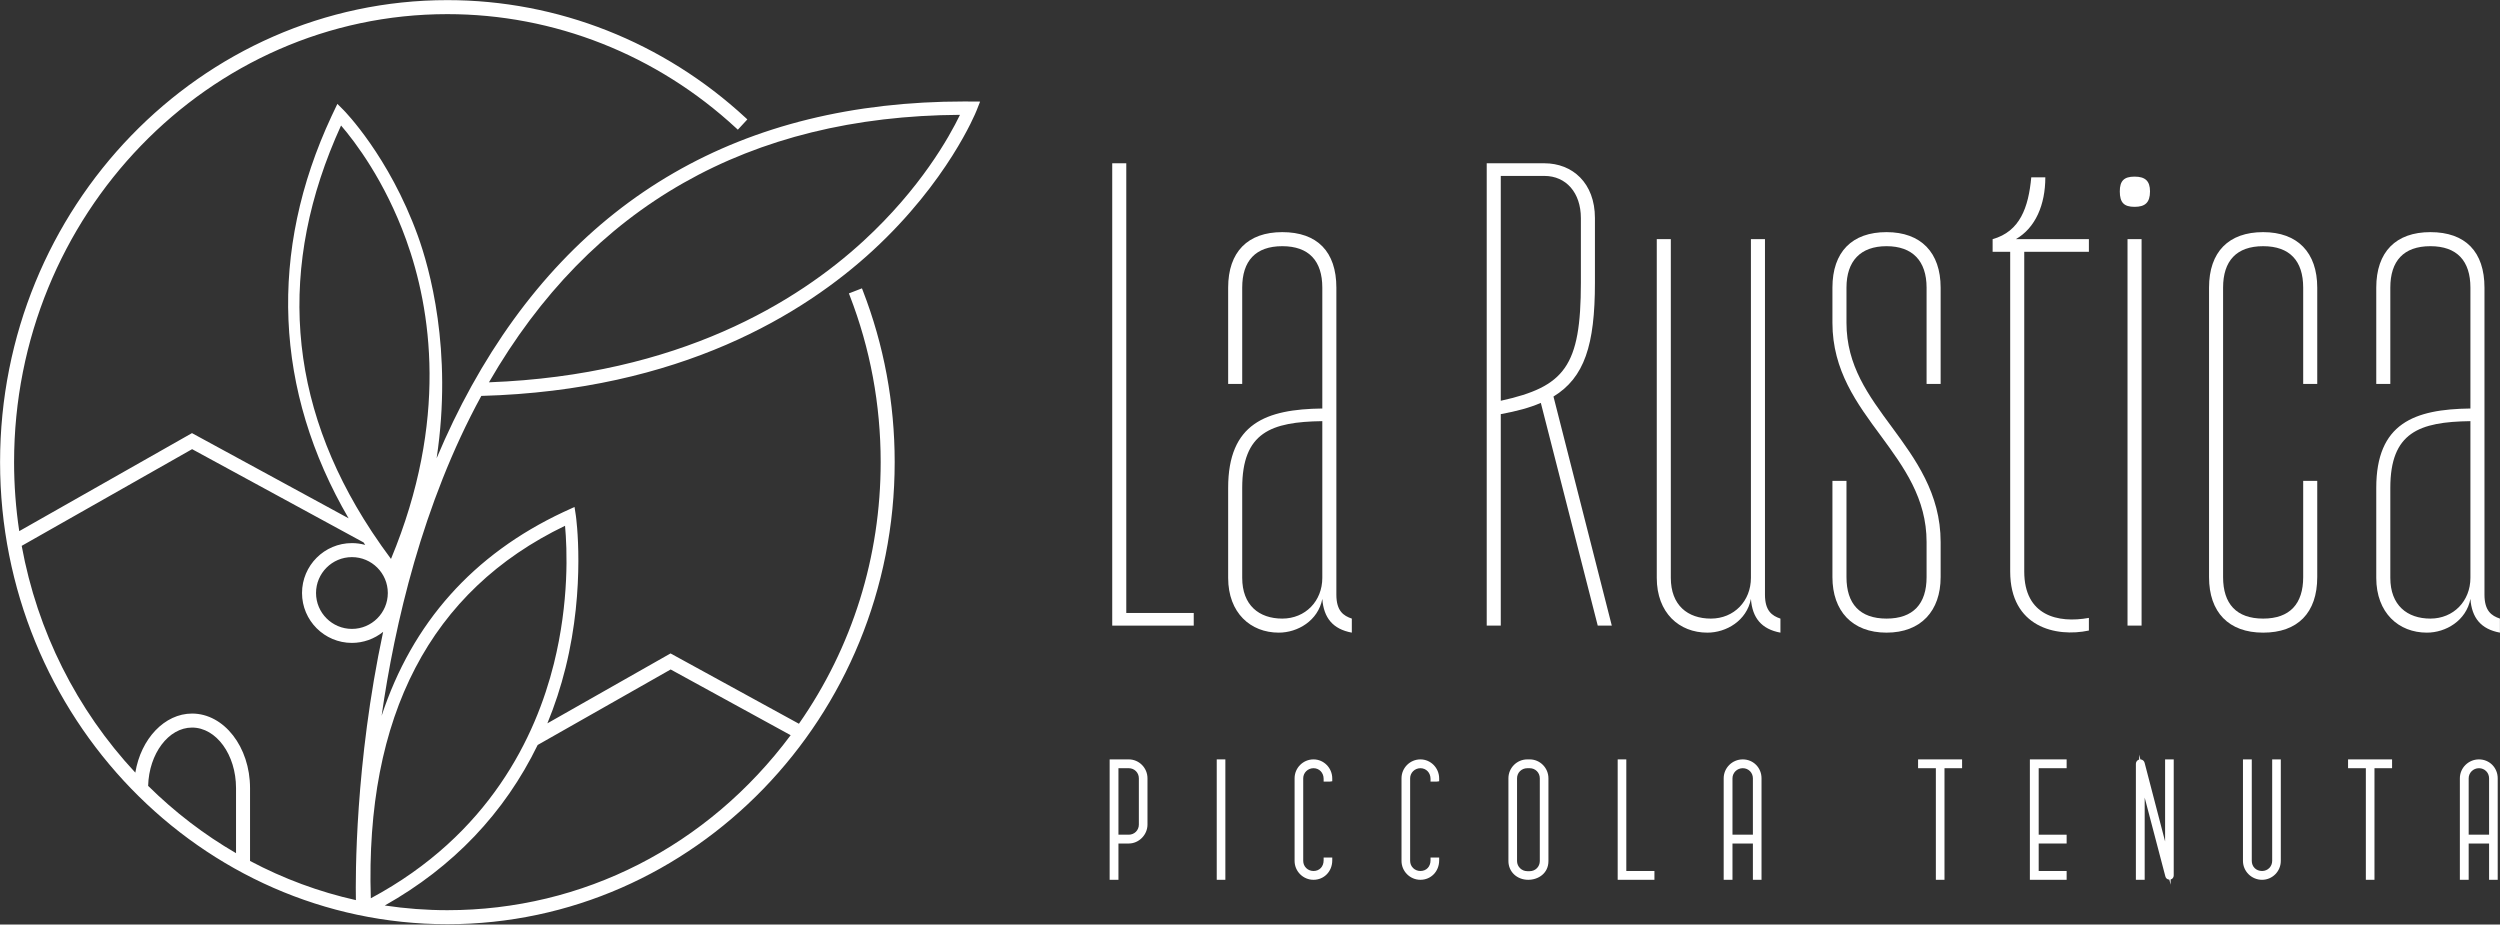 <svg xmlns="http://www.w3.org/2000/svg" xmlns:xlink="http://www.w3.org/1999/xlink" xmlns:serif="http://www.serif.com/" width="100%" height="100%" viewBox="0 0 2677 990" xml:space="preserve" style="fill-rule:evenodd;clip-rule:evenodd;stroke-linejoin:round;stroke-miterlimit:2;"><rect x="0" y="0" width="2677" height="990" fill="#333333" stroke="none"/>    <g transform="matrix(1,0,0,1,-961.585,-1569.18)">        <g transform="matrix(4.167,0,0,4.167,0,0)">            <g transform="matrix(1,0,0,1,331.236,470.468)">                <path d="M0,49.733C-1.612,47.578 -3.208,45.311 -4.756,42.977L-5.101,42.452C-26.736,9.514 -29.337,-25.504 -12.833,-61.644C-9.243,-57.472 -1.587,-47.438 3.889,-32.292C10.316,-14.518 14.813,14.083 0,49.733M-10.04,67.715C-15.126,67.715 -19.263,63.578 -19.263,58.492C-19.263,53.406 -15.126,49.269 -10.04,49.269C-4.953,49.269 -0.816,53.406 -0.816,58.492C-0.816,63.578 -4.953,67.715 -10.04,67.715M-9.018,137.411C-18.462,135.304 -27.609,131.919 -36.221,127.344L-36.221,108.624C-36.221,98.062 -42.906,89.469 -51.124,89.469C-58.157,89.469 -64.261,95.914 -65.702,104.65C-80.79,88.447 -90.872,68.332 -94.9,46.373L-51.106,21.526L-7.053,45.489C-6.912,45.704 -6.771,45.917 -6.629,46.132C-7.736,45.824 -8.877,45.668 -10.04,45.668C-17.11,45.668 -22.863,51.421 -22.863,58.492C-22.863,65.562 -17.11,71.314 -10.04,71.314C-7.122,71.314 -4.285,70.296 -2.019,68.472C-9.272,102.446 -9.13,131.582 -9.018,137.411M44.726,41.215C45.265,47.071 45.829,60.691 41.849,76.687C37.247,95.19 25.346,120.584 -5.187,136.938C-6.651,90.083 10.137,57.883 44.726,41.215M71.867,78.139L102.704,95.03C81.396,123.617 49.283,139.997 14.489,139.997C9.128,139.997 3.726,139.592 -1.595,138.792C15.969,128.9 29.18,115.031 37.691,97.542L71.867,78.139ZM-39.822,125.344C-48.008,120.594 -55.601,114.78 -62.408,108.049C-62.185,99.767 -57.161,93.07 -51.124,93.07C-44.892,93.07 -39.822,100.048 -39.822,108.624L-39.822,125.344ZM146.216,-64.386C143.413,-58.588 136.031,-45.434 121.477,-32.033C104.525,-16.419 74.092,2.504 25.174,4.348C51.298,-40.947 92.016,-64.07 146.216,-64.386M123.857,-29.562C143.042,-47.252 150.175,-64.732 150.469,-65.469L151.387,-67.793L147.337,-67.818C90.181,-67.818 47.569,-43.21 20.684,5.323C17.473,11.12 14.469,17.339 11.724,23.864C15.923,-3.945 9.844,-25.185 6.888,-33.342C-0.518,-53.79 -12.037,-65.458 -12.152,-65.574L-13.777,-67.201L-15.268,-64.064C-31.526,-29.225 -30.004,6.47 -10.894,39.301L-51.142,17.406L-95.53,42.59C-96.409,36.732 -96.855,30.774 -96.855,24.867C-96.855,-38.616 -46.906,-90.263 14.489,-90.263C41.921,-90.263 68.277,-79.857 88.702,-60.962L89.13,-60.567L91.573,-63.209L91.147,-63.605C70.055,-83.117 42.831,-93.864 14.489,-93.864C-48.892,-93.864 -100.456,-40.601 -100.456,24.867C-100.456,90.336 -48.892,143.597 14.489,143.597C77.87,143.597 129.434,90.336 129.434,24.867C129.434,9.621 126.675,-5.225 121.233,-19.257L121.022,-19.801L117.667,-18.498L117.877,-17.956C123.157,-4.34 125.834,10.068 125.834,24.867C125.834,49.166 118.572,72.397 104.826,92.087L71.836,74.016L40.187,91.983C42.073,87.398 43.641,82.611 44.852,77.727C50.078,56.66 47.536,38.815 47.509,38.643L47.164,36.381L44.278,37.703C21.127,48.56 5.45,66.15 -2.412,90.05C0.938,66.635 8.065,35.555 23.213,7.843C74.388,6.431 106.185,-13.266 123.857,-29.562" style="fill:white;fill-rule:nonzero;"></path>            </g>        </g>        <g transform="matrix(4.167,0,0,4.167,0,0)">            <g transform="matrix(1,0,0,1,520.184,537.34)">                <path d="M0,-118.81L0,-3.251L17.334,-3.251L17.334,0L-3.611,0L-3.611,-118.81L0,-118.81Z" style="fill:white;fill-rule:nonzero;"></path>            </g>        </g>        <g transform="matrix(4.167,0,0,4.167,0,0)">            <g transform="matrix(1,0,0,1,560.267,439.835)">                <path d="M0,95.699C5.958,95.699 10.291,91.184 10.291,85.226L10.291,44.96C-2.889,45.141 -10.292,47.85 -10.292,62.114L-10.292,85.226C-10.292,92.267 -5.959,95.699 0,95.699M-13.904,85.226L-13.904,62.114C-13.904,45.502 -4.153,41.892 10.291,41.711L10.291,10.655C10.291,3.793 6.861,0.001 0,0.001C-6.862,0.001 -10.292,3.793 -10.292,10.655L-10.292,35.391L-13.904,35.391L-13.904,10.655C-13.904,1.445 -8.848,-3.61 0,-3.61C9.028,-3.61 13.903,1.445 13.903,10.655L13.903,89.559C13.903,93.712 15.709,94.977 17.875,95.699L17.875,99.309C13,98.407 10.652,95.518 10.291,90.643C9.208,96.241 3.972,99.309 -0.904,99.309C-8.126,99.309 -13.904,94.254 -13.904,85.226" style="fill:white;fill-rule:nonzero;"></path>            </g>        </g>        <g transform="matrix(4.167,0,0,4.167,0,0)">            <g transform="matrix(1,0,0,1,637.003,506.644)">                <path d="M0,-57.419L0,-74.03C0,-80.531 -3.792,-84.864 -9.39,-84.864L-20.585,-84.864L-20.585,-27.085C-4.153,-30.696 0,-35.932 0,-57.419M-10.292,-26.543C-13.182,-25.278 -16.612,-24.376 -20.585,-23.654L-20.585,30.695L-24.196,30.695L-24.196,-88.114L-9.39,-88.114C-2.167,-88.114 3.611,-83.059 3.611,-74.03L3.611,-57.419C3.611,-41.349 0.903,-33.043 -7.042,-28.169L7.945,30.695L4.333,30.695L-10.292,-26.543Z" style="fill:white;fill-rule:nonzero;"></path>            </g>        </g>        <g transform="matrix(4.167,0,0,4.167,0,0)">            <g transform="matrix(1,0,0,1,656.504,452.114)">                <path d="M0,72.948L0,-14.083L3.611,-14.083L3.611,72.948C3.611,79.989 7.945,83.421 13.904,83.421C19.862,83.421 24.195,78.906 24.195,72.948L24.195,-14.083L27.806,-14.083L27.806,77.281C27.806,81.434 29.612,82.699 31.779,83.421L31.779,87.031C26.904,86.129 24.556,83.24 24.195,78.364C23.112,83.962 17.876,87.031 13,87.031C5.777,87.031 0,81.976 0,72.948" style="fill:white;fill-rule:nonzero;"></path>            </g>        </g>        <g transform="matrix(4.167,0,0,4.167,0,0)">            <g transform="matrix(1,0,0,1,701.644,450.489)">                <path d="M0,74.392L0,49.655L3.611,49.655L3.611,74.392C3.611,81.253 7.042,85.045 13.904,85.045C20.764,85.045 24.195,81.253 24.195,74.392L24.195,65.363C24.195,54.169 18.417,46.225 12.458,38.1C6.32,29.793 0,21.307 0,9.029L0,0.001C0,-9.208 5.055,-14.264 13.904,-14.264C22.751,-14.264 27.806,-9.028 27.806,0.001L27.806,24.737L24.195,24.737L24.195,0.001C24.195,-6.861 20.584,-10.652 13.904,-10.652C7.223,-10.652 3.611,-6.861 3.611,0.001L3.611,9.029C3.611,20.043 9.208,27.626 15.348,35.932C21.306,44.058 27.806,52.905 27.806,65.363L27.806,74.392C27.806,83.059 22.751,88.656 13.904,88.656C5.055,88.656 0,83.059 0,74.392" style="fill:white;fill-rule:nonzero;"></path>            </g>        </g>        <g transform="matrix(4.167,0,0,4.167,0,0)">            <g transform="matrix(1,0,0,1,747.324,439.114)">                <path d="M0,84.322L0,2.167L-4.514,2.167L-4.514,-1.083C2.527,-3.069 4.694,-9.209 5.416,-16.973L9.028,-16.973C9.028,-9.931 6.5,-3.972 1.444,-1.083L20.223,-1.083L20.223,2.167L3.611,2.167L3.611,84.322C3.611,95.698 12.278,97.684 20.223,96.24L20.223,99.489C11.736,101.295 0,98.587 0,84.322" style="fill:white;fill-rule:nonzero;"></path>            </g>        </g>        <g transform="matrix(4.167,0,0,4.167,0,0)">            <g transform="matrix(1,0,0,1,0,-120.699)">                <path d="M777.475,558.73L781.086,558.73L781.086,658.039L777.475,658.039L777.475,558.73ZM779.282,542.66C781.99,542.66 783.254,543.743 783.254,546.452C783.254,549.341 781.99,550.424 779.282,550.424C776.573,550.424 775.49,549.341 775.49,546.452C775.49,543.743 776.573,542.66 779.282,542.66" style="fill:white;fill-rule:nonzero;"></path>            </g>        </g>        <g transform="matrix(4.167,0,0,4.167,0,0)">            <g transform="matrix(1,0,0,1,798.421,450.489)">                <path d="M0,74.392L0,0.001C0,-9.208 5.055,-14.264 13.904,-14.264C22.751,-14.264 27.806,-9.028 27.806,0.001L27.806,24.737L24.195,24.737L24.195,0.001C24.195,-6.861 20.764,-10.652 13.904,-10.652C7.042,-10.652 3.611,-6.861 3.611,0.001L3.611,74.392C3.611,81.253 7.042,85.045 13.904,85.045C20.764,85.045 24.195,81.253 24.195,74.392L24.195,49.655L27.806,49.655L27.806,74.392C27.806,83.6 22.751,88.656 13.904,88.656C5.055,88.656 0,83.42 0,74.392" style="fill:white;fill-rule:nonzero;"></path>            </g>        </g>        <g transform="matrix(4.167,0,0,4.167,0,0)">            <g transform="matrix(1,0,0,1,855.297,439.835)">                <path d="M0,95.699C5.958,95.699 10.291,91.184 10.291,85.226L10.291,44.96C-2.889,45.141 -10.292,47.85 -10.292,62.114L-10.292,85.226C-10.292,92.267 -5.959,95.699 0,95.699M-13.904,85.226L-13.904,62.114C-13.904,45.502 -4.154,41.892 10.291,41.711L10.291,10.655C10.291,3.793 6.861,0.001 0,0.001C-6.862,0.001 -10.292,3.793 -10.292,10.655L-10.292,35.391L-13.904,35.391L-13.904,10.655C-13.904,1.445 -8.848,-3.61 0,-3.61C9.028,-3.61 13.903,1.445 13.903,10.655L13.903,89.559C13.903,93.712 15.709,94.977 17.875,95.699L17.875,99.309C13,98.407 10.652,95.518 10.291,90.643C9.208,96.241 3.972,99.309 -0.904,99.309C-8.126,99.309 -13.904,94.254 -13.904,85.226" style="fill:white;fill-rule:nonzero;"></path>            </g>        </g>        <g transform="matrix(4.167,0,0,4.167,0,0)">            <g transform="matrix(1,0,0,1,520.815,582.593)">                <path d="M0,9.186C1.775,9.186 3.313,7.787 3.313,5.875L3.313,-6.016C3.313,-7.928 1.775,-9.327 0,-9.327L-3.357,-9.327L-3.357,9.186L0,9.186ZM-4.194,19.352L-4.194,-10.166L0,-10.166C2.192,-10.166 4.105,-8.348 4.105,-6.016L4.105,5.875C4.105,8.207 2.147,10.026 0,10.026L-3.357,10.026L-3.357,19.352L-4.194,19.352Z" style="fill:white;fill-rule:nonzero;"></path>            </g>        </g>        <g transform="matrix(4.167,0,0,4.167,0,0)">            <g transform="matrix(1,0,0,1,518.17,583.305)">                <path d="M0,7.762L2.645,7.762C4.104,7.762 5.246,6.62 5.246,5.163L5.246,-6.728C5.246,-8.185 4.104,-9.327 2.645,-9.327L0,-9.327L0,7.762ZM0,19.352L-2.261,19.352L-2.261,-11.59L2.645,-11.59C5.301,-11.59 7.463,-9.409 7.463,-6.728L7.463,5.163C7.463,7.8 5.257,10.026 2.645,10.026L0,10.026L0,19.352Z" style="fill:white;fill-rule:nonzero;"></path>            </g>        </g>        <g transform="matrix(4.167,0,0,4.167,0,0)">            <g transform="matrix(-1,0,0,1,1089.07,94.372)">                <rect x="544.137" y="478.055" width="0.793" height="29.518" style="fill:white;"></rect>            </g>        </g>        <g transform="matrix(4.167,0,0,4.167,0,0)">            <g transform="matrix(-1,0,0,1,1089.07,94.372)">                <rect x="543.425" y="477.343" width="2.217" height="30.942" style="fill:white;"></rect>            </g>        </g>        <g transform="matrix(4.167,0,0,4.167,0,0)">            <g transform="matrix(1,0,0,1,564.147,597.795)">                <path d="M0,-21.218C0,-23.596 1.911,-25.368 4.15,-25.368C6.389,-25.368 8.255,-23.55 8.255,-21.171L8.255,-21.078L7.463,-21.078L7.463,-21.218C7.463,-23.13 5.922,-24.529 4.15,-24.529C2.378,-24.529 0.793,-23.13 0.793,-21.218L0.793,0C0.793,1.912 2.331,3.31 4.15,3.31C6.063,3.31 7.463,1.865 7.463,-0.14L8.255,-0.14L8.255,0C8.255,2.378 6.389,4.15 4.15,4.15C1.911,4.15 0,2.378 0,0L0,-21.218Z" style="fill:white;fill-rule:nonzero;"></path>            </g>        </g>        <g transform="matrix(4.167,0,0,4.167,0,0)">            <g transform="matrix(1,0,0,1,568.297,571.715)">                <path d="M0,30.942C-2.681,30.942 -4.862,28.761 -4.862,26.08L-4.862,4.862C-4.862,2.181 -2.681,0 0,0C2.656,0 4.817,2.203 4.817,4.909L4.817,5.621L4.105,5.715L2.601,5.715L2.601,5.003C2.601,3.405 1.459,2.263 0,2.263C-1.459,2.263 -2.645,3.428 -2.645,4.862L-2.645,26.08C-2.645,27.536 -1.484,28.678 0,28.678C1.531,28.678 2.601,27.551 2.601,25.94L2.601,25.228L4.817,25.228L4.817,25.94C4.817,28.806 2.701,30.942 0,30.942" style="fill:white;fill-rule:nonzero;"></path>            </g>        </g>        <g transform="matrix(4.167,0,0,4.167,0,0)">            <g transform="matrix(1,0,0,1,591.622,597.795)">                <path d="M0,-21.218C0,-23.596 1.911,-25.368 4.15,-25.368C6.386,-25.368 8.253,-23.55 8.253,-21.171L8.253,-21.078L7.46,-21.078L7.46,-21.218C7.46,-23.13 5.922,-24.529 4.15,-24.529C2.378,-24.529 0.793,-23.13 0.793,-21.218L0.793,0C0.793,1.912 2.331,3.31 4.15,3.31C6.061,3.31 7.46,1.865 7.46,-0.14L8.253,-0.14L8.253,0C8.253,2.378 6.386,4.15 4.15,4.15C1.911,4.15 0,2.378 0,0L0,-21.218Z" style="fill:white;fill-rule:nonzero;"></path>            </g>        </g>        <g transform="matrix(4.167,0,0,4.167,0,0)">            <g transform="matrix(1,0,0,1,595.772,571.715)">                <path d="M0,30.942C-2.681,30.942 -4.862,28.761 -4.862,26.08L-4.862,4.862C-4.862,2.181 -2.681,0 0,0C2.655,0 4.815,2.203 4.815,4.909L4.815,5.621L4.103,5.715L2.598,5.715L2.598,5.003C2.598,3.405 1.456,2.263 0,2.263C-1.459,2.263 -2.645,3.428 -2.645,4.862L-2.645,26.08C-2.645,27.536 -1.484,28.678 0,28.678C1.53,28.678 2.598,27.551 2.598,25.94L2.598,25.228L4.815,25.228L4.815,25.94C4.815,28.806 2.699,30.942 0,30.942" style="fill:white;fill-rule:nonzero;"></path>            </g>        </g>        <g transform="matrix(4.167,0,0,4.167,0,0)">            <g transform="matrix(1,0,0,1,619.887,597.795)">                <path d="M0,-21.218L0,0.046C0,1.958 1.585,3.357 3.357,3.357L3.964,3.357C5.735,3.357 7.273,1.958 7.273,0.046L7.273,-21.218C7.273,-23.13 5.735,-24.529 3.964,-24.529L3.357,-24.529C1.538,-24.529 0,-23.13 0,-21.218M-0.793,0.046L-0.793,-21.218C-0.793,-23.596 1.118,-25.368 3.357,-25.368L3.964,-25.368C6.155,-25.368 8.066,-23.55 8.066,-21.218L8.066,0.046C8.066,2.658 5.922,4.15 3.588,4.15C1.257,4.15 -0.793,2.564 -0.793,0.046" style="fill:white;fill-rule:nonzero;"></path>            </g>        </g>        <g transform="matrix(4.167,0,0,4.167,0,0)">            <g transform="matrix(1,0,0,1,623.244,600.394)">                <path d="M0,-26.416C-1.484,-26.416 -2.645,-25.274 -2.645,-23.817L-2.645,-2.553C-2.645,-1.119 -1.459,0.046 0,0.046L0.606,0.046C2.062,0.046 3.204,-1.095 3.204,-2.553L3.204,-23.817C3.204,-25.274 2.062,-26.416 0.606,-26.416L0,-26.416ZM0.231,2.263C-2.673,2.263 -4.862,0.192 -4.862,-2.553L-4.862,-23.817C-4.862,-26.498 -2.681,-28.679 0,-28.679L0.606,-28.679C3.261,-28.679 5.421,-26.498 5.421,-23.817L5.421,-2.553C5.421,0.608 2.811,2.263 0.231,2.263" style="fill:white;fill-rule:nonzero;"></path>            </g>        </g>        <g transform="matrix(4.167,0,0,4.167,0,0)">            <g transform="matrix(1,0,0,1,655.191,572.427)">                <path d="M0,29.518L-8.019,29.518L-8.019,0L-7.226,0L-7.226,28.678L0,28.678L0,29.518Z" style="fill:white;fill-rule:nonzero;"></path>            </g>        </g>        <g transform="matrix(4.167,0,0,4.167,0,0)">            <g transform="matrix(1,0,0,1,655.903,571.715)">                <path d="M0,30.942L-9.443,30.942L-9.443,0L-7.226,0L-7.226,28.678L0,28.678L0,30.942Z" style="fill:white;fill-rule:nonzero;"></path>            </g>        </g>        <g transform="matrix(4.167,0,0,4.167,0,0)">            <g transform="matrix(1,0,0,1,675.248,597.795)">                <path d="M0,-21.218L0,-6.016L6.67,-6.016L6.67,-21.218C6.67,-23.13 5.132,-24.529 3.357,-24.529C1.585,-24.529 0,-23.13 0,-21.218M-0.837,4.15L-0.837,-21.218C-0.837,-23.596 1.121,-25.368 3.357,-25.368C5.596,-25.368 7.463,-23.596 7.463,-21.218L7.463,4.15L6.67,4.15L6.67,-5.176L0,-5.176L0,4.15L-0.837,4.15Z" style="fill:white;fill-rule:nonzero;"></path>            </g>        </g>        <g transform="matrix(4.167,0,0,4.167,0,0)">            <g transform="matrix(1,0,0,1,675.96,583.305)">                <path d="M0,7.762L5.246,7.762L5.246,-6.728C5.246,-8.185 4.104,-9.327 2.645,-9.327C1.186,-9.327 0,-8.162 0,-6.728L0,7.762ZM7.463,19.352L5.246,19.352L5.246,10.026L0,10.026L0,19.352L-2.261,19.352L-2.261,-6.728C-2.261,-9.409 -0.06,-11.59 2.645,-11.59C5.346,-11.59 7.463,-9.454 7.463,-6.728L7.463,19.352Z" style="fill:white;fill-rule:nonzero;"></path>            </g>        </g>        <g transform="matrix(4.167,0,0,4.167,0,0)">            <g transform="matrix(1,0,0,1,734.25,601.945)">                <path d="M0,-29.518L0,-28.679L-4.523,-28.679L-4.523,0L-5.315,0L-5.315,-28.679L-9.885,-28.679L-9.885,-29.518L0,-29.518Z" style="fill:white;fill-rule:nonzero;"></path>            </g>        </g>        <g transform="matrix(4.167,0,0,4.167,0,0)">            <g transform="matrix(1,0,0,1,730.44,571.715)">                <path d="M0,30.942L-2.217,30.942L-2.217,2.263L-6.787,2.263L-6.787,0L4.523,0L4.523,2.263L0,2.263L0,30.942Z" style="fill:white;fill-rule:nonzero;"></path>            </g>        </g>        <g transform="matrix(4.167,0,0,4.167,0,0)">            <g transform="matrix(1,0,0,1,753.094,601.945)">                <path d="M0,-29.518L8.022,-29.518L8.022,-28.679L0.84,-28.679L0.84,-10.166L8.022,-10.166L8.022,-9.326L0.84,-9.326L0.84,-0.84L8.022,-0.84L8.022,0L0,0L0,-29.518Z" style="fill:white;fill-rule:nonzero;"></path>            </g>        </g>        <g transform="matrix(4.167,0,0,4.167,0,0)">            <g transform="matrix(1,0,0,1,761.828,571.715)">                <path d="M0,30.942L-9.446,30.942L-9.446,0L0,0L0,2.263L-7.182,2.263L-7.182,19.352L0,19.352L0,21.616L-7.182,21.616L-7.182,28.678L0,28.678L0,30.942Z" style="fill:white;fill-rule:nonzero;"></path>            </g>        </g>        <g transform="matrix(4.167,0,0,4.167,0,0)">            <g transform="matrix(1,0,0,1,780.335,572.427)">                <path d="M0,29.518L0,0.42C0,0.187 0.186,0 0.417,0C0.604,0 0.793,0.139 0.837,0.326L7.507,25.927L7.507,0L8.3,0L8.3,29.098C8.3,29.332 8.161,29.471 7.927,29.471C7.741,29.471 7.599,29.378 7.554,29.191L0.837,3.591L0.837,29.518L0,29.518Z" style="fill:white;fill-rule:nonzero;"></path>            </g>        </g>        <g transform="matrix(4.167,0,0,4.167,0,0)">            <g transform="matrix(1,0,0,1,788.575,572.983)">                <path d="M0,28.445L0.003,28.455C0.003,28.452 0.001,28.448 0,28.445M-0.021,30.929L-0.36,29.626C-0.865,29.608 -1.261,29.288 -1.378,28.801L-6.691,8.555L-6.691,29.674L-8.952,29.674L-8.952,-0.135C-8.952,-0.658 -8.596,-1.099 -8.115,-1.229L-8.115,-2.484L-7.795,-1.267C-7.283,-1.255 -6.828,-0.892 -6.71,-0.396L-1.445,19.814L-1.445,-1.267L0.772,-1.267L0.772,28.542C0.772,29.068 0.452,29.474 -0.021,29.592L-0.021,30.929Z" style="fill:white;fill-rule:nonzero;"></path>            </g>        </g>        <g transform="matrix(4.167,0,0,4.167,0,0)">            <g transform="matrix(1,0,0,1,808.692,601.945)">                <path d="M0,-29.518L0,-4.15C0,-2.192 1.491,-0.84 3.357,-0.84C5.129,-0.84 6.667,-2.238 6.667,-4.15L6.667,-29.518L7.46,-29.518L7.46,-4.15C7.46,-1.819 5.549,0 3.357,0C1.118,0 -0.84,-1.772 -0.84,-4.15L-0.84,-29.518L0,-29.518Z" style="fill:white;fill-rule:nonzero;"></path>            </g>        </g>        <g transform="matrix(4.167,0,0,4.167,0,0)">            <g transform="matrix(1,0,0,1,812.049,571.715)">                <path d="M0,30.942C-2.706,30.942 -4.909,28.761 -4.909,26.08L-4.909,0L-2.645,0L-2.645,26.08C-2.645,27.585 -1.533,28.678 0,28.678C1.456,28.678 2.598,27.536 2.598,26.08L2.598,0L4.815,0L4.815,26.08C4.815,28.761 2.655,30.942 0,30.942" style="fill:white;fill-rule:nonzero;"></path>            </g>        </g>        <g transform="matrix(4.167,0,0,4.167,0,0)">            <g transform="matrix(1,0,0,1,844.745,601.945)">                <path d="M0,-29.518L0,-28.679L-4.523,-28.679L-4.523,0L-5.315,0L-5.315,-28.679L-9.885,-28.679L-9.885,-29.518L0,-29.518Z" style="fill:white;fill-rule:nonzero;"></path>            </g>        </g>        <g transform="matrix(4.167,0,0,4.167,0,0)">            <g transform="matrix(1,0,0,1,840.934,571.715)">                <path d="M0,30.942L-2.217,30.942L-2.217,2.263L-6.787,2.263L-6.787,0L4.523,0L4.523,2.263L0,2.263L0,30.942Z" style="fill:white;fill-rule:nonzero;"></path>            </g>        </g>        <g transform="matrix(4.167,0,0,4.167,0,0)">            <g transform="matrix(1,0,0,1,864.429,597.795)">                <path d="M0,-21.218L0,-6.016L6.667,-6.016L6.667,-21.218C6.667,-23.13 5.129,-24.529 3.357,-24.529C1.585,-24.529 0,-23.13 0,-21.218M-0.84,4.15L-0.84,-21.218C-0.84,-23.596 1.118,-25.368 3.357,-25.368C5.596,-25.368 7.46,-23.596 7.46,-21.218L7.46,4.15L6.667,4.15L6.667,-5.176L0,-5.176L0,4.15L-0.84,4.15Z" style="fill:white;fill-rule:nonzero;"></path>            </g>        </g>        <g transform="matrix(4.167,0,0,4.167,0,0)">            <g transform="matrix(1,0,0,1,865.141,583.305)">                <path d="M0,7.762L5.243,7.762L5.243,-6.728C5.243,-8.185 4.101,-9.327 2.645,-9.327C1.186,-9.327 0,-8.162 0,-6.728L0,7.762ZM7.46,19.352L5.243,19.352L5.243,10.026L0,10.026L0,19.352L-2.264,19.352L-2.264,-6.728C-2.264,-9.409 -0.061,-11.59 2.645,-11.59C5.344,-11.59 7.46,-9.454 7.46,-6.728L7.46,19.352Z" style="fill:white;fill-rule:nonzero;"></path>            </g>        </g>    </g></svg>